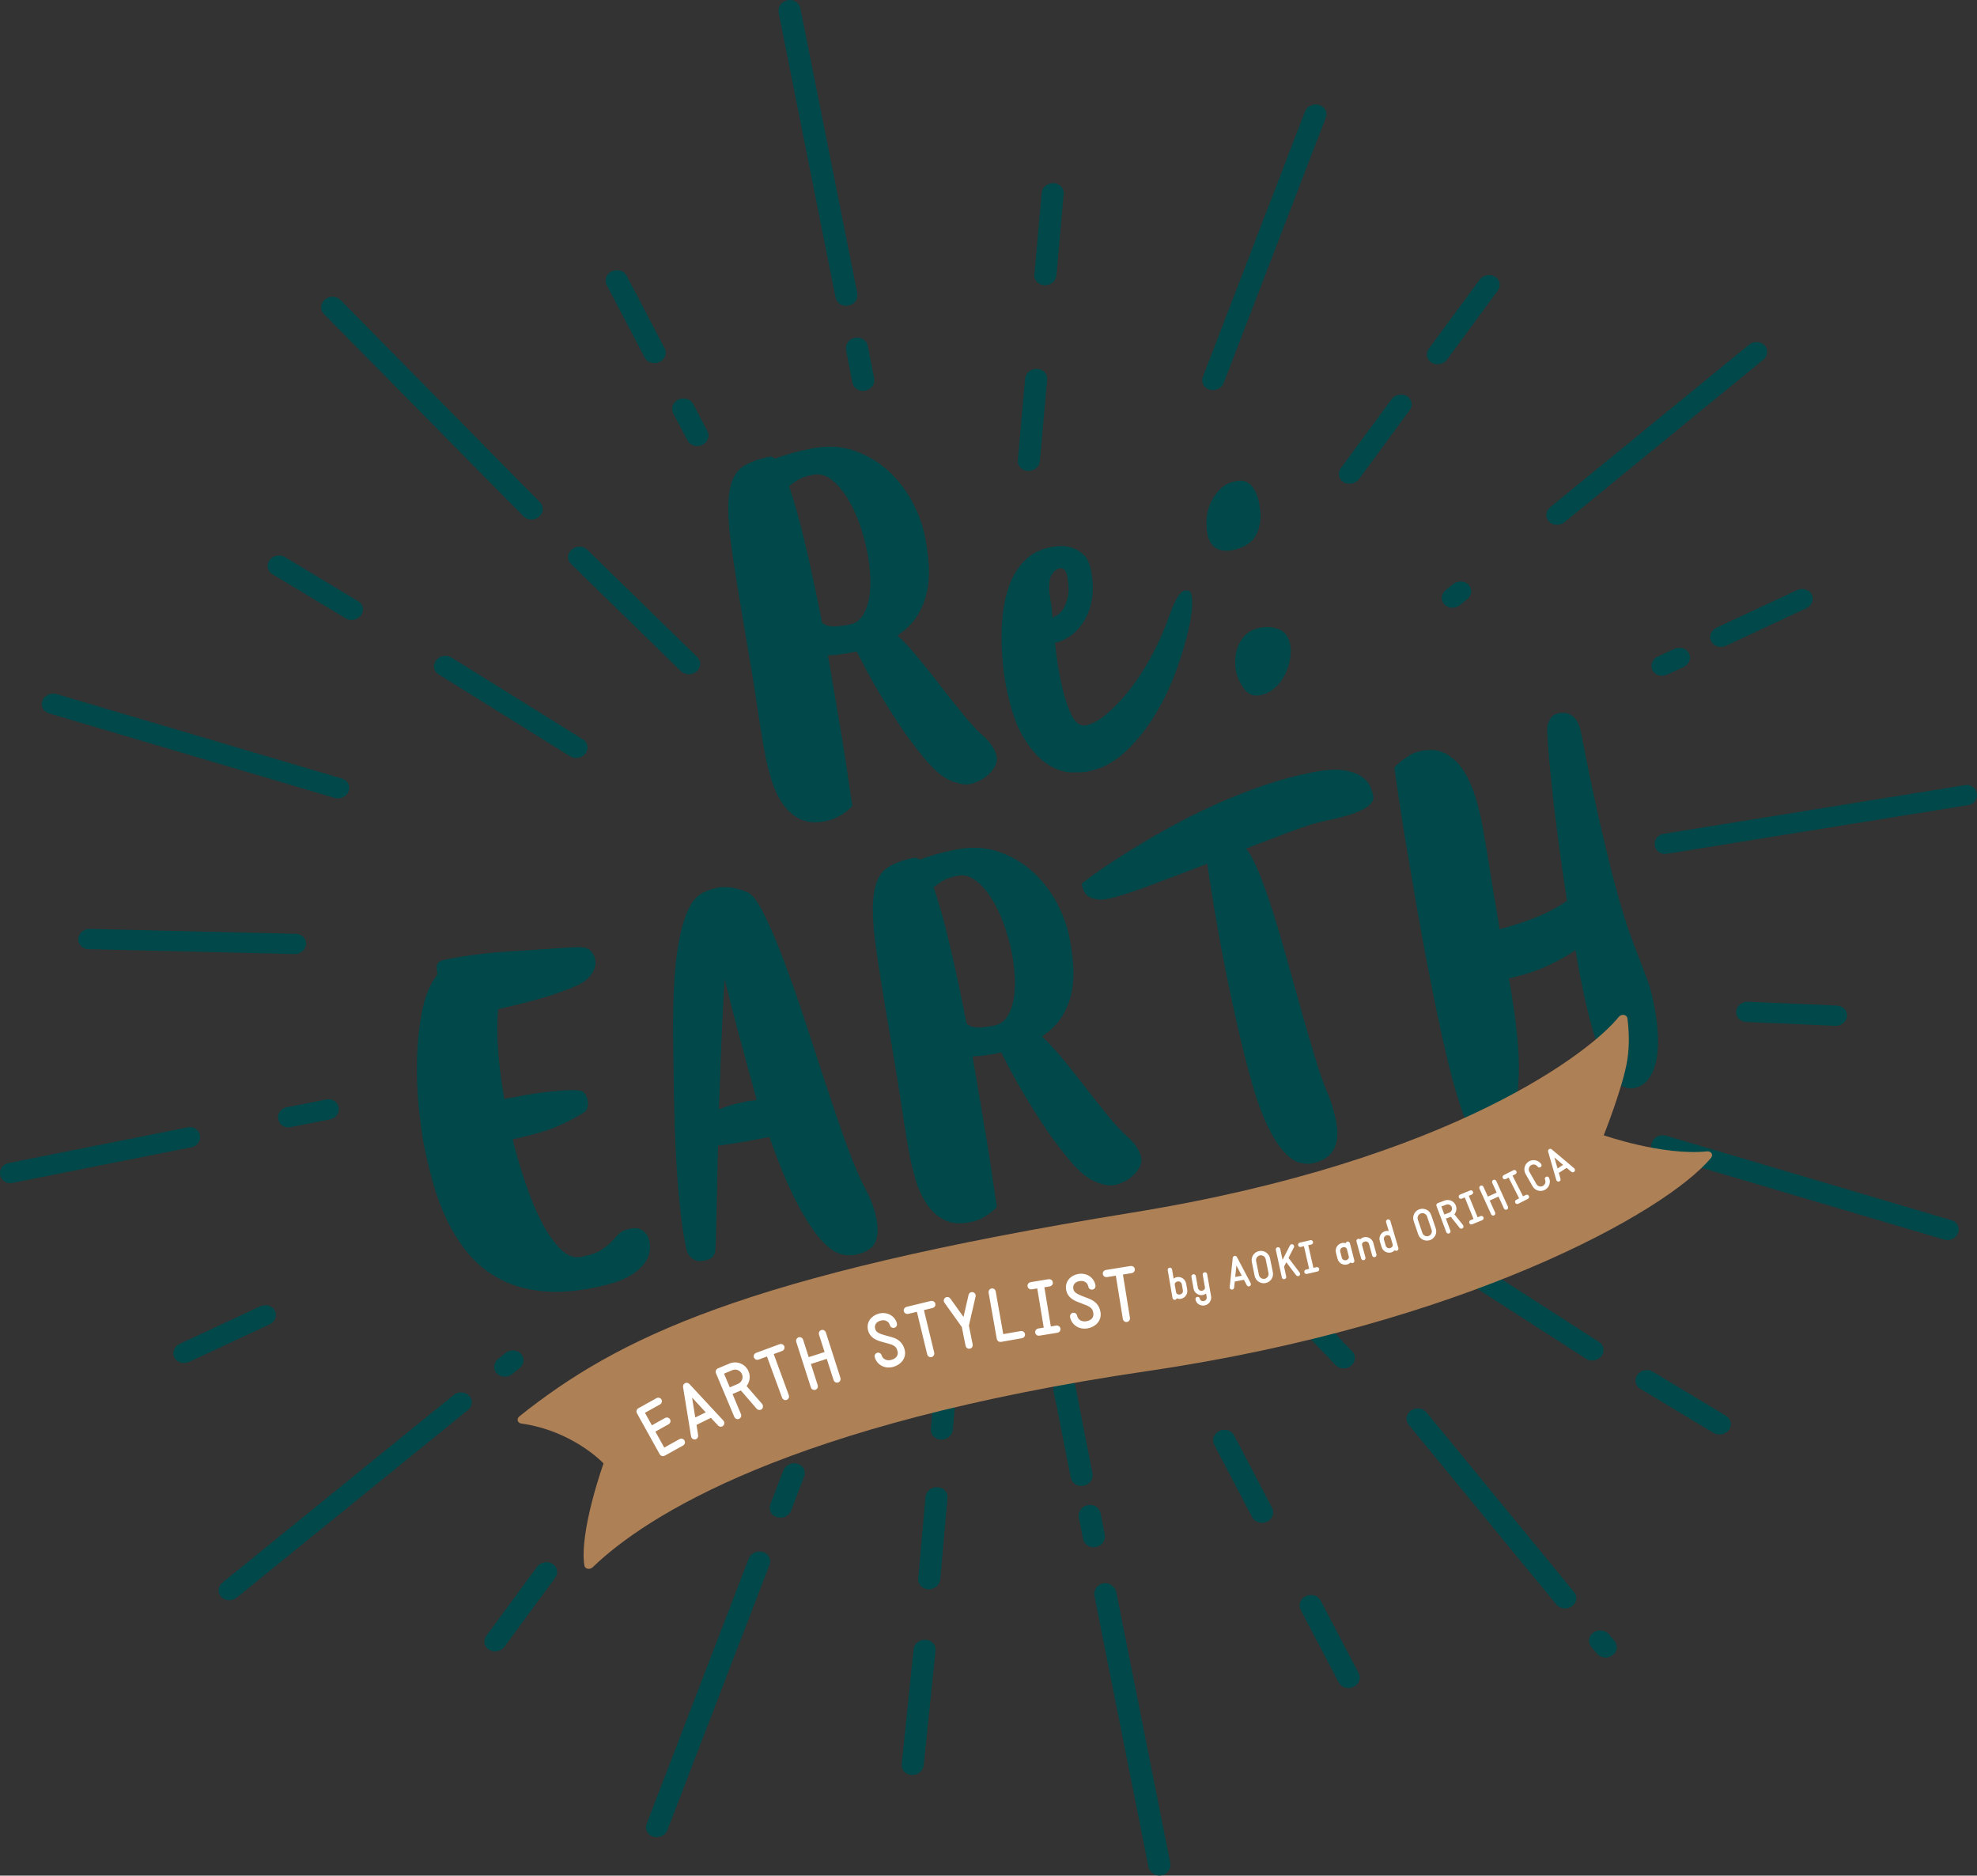 <?xml version="1.0" encoding="UTF-8"?><svg id="_レイヤー_2" xmlns="http://www.w3.org/2000/svg" viewBox="0 0 626.23 594.05"><rect x="0" y="0" width="626.23" height="594.05" fill="#333333" stroke="none"/><defs><style>.cls-1{stroke-width:.63px;}.cls-1,.cls-2{fill:#fff;stroke:#fff;stroke-linecap:round;stroke-linejoin:round;}.cls-2{stroke-width:.42px;}.cls-3{fill:#ae8056;}.cls-3,.cls-4{stroke-width:0px;}.cls-4{fill:#00484a;}</style></defs><g id="_レイヤー_1-2"><path class="cls-4" d="M257.08,142.05c4.89-.96,9.39-.72,13.49.7,4.11,1.42,7.71,3.55,10.8,6.37,3.09,2.83,5.62,6.09,7.59,9.8,1.97,3.71,3.31,7.37,4.01,10.97.54,2.75.93,5.56,1.18,8.45.25,2.89.12,5.72-.41,8.5-.53,2.77-1.53,5.4-3,7.87-1.48,2.47-3.63,4.65-6.47,6.54,2.06,1.91,4.3,4.33,6.69,7.24,2.4,2.92,4.79,5.92,7.17,9.02,2.39,3.1,4.69,6.01,6.92,8.73,2.22,2.73,4.15,4.82,5.77,6.29,1.6,1.38,2.77,2.64,3.48,3.8.71,1.15,1.17,2.2,1.35,3.14.22,1.12.07,2.17-.45,3.16-.52.99-1.21,1.88-2.08,2.68-.87.79-1.83,1.45-2.89,1.97-1.06.52-2.01.86-2.87,1.03-1.8.35-4.05-.08-6.73-1.29-2.69-1.21-5.82-4.14-9.4-8.78-2.35-2.92-4.54-5.92-6.57-9-2.03-3.08-3.9-6.03-5.6-8.86-1.71-2.83-3.2-5.45-4.48-7.87-1.27-2.42-2.35-4.48-3.21-6.18l-1.54.3c-1.46.29-2.82.51-4.08.66-1.26.16-2.42.25-3.48.28,1.05,6.3,2.07,12.29,3.05,17.97.98,5.69,1.81,10.73,2.49,15.14.75,5.2,1.47,10.04,2.17,14.54-.66.75-1.41,1.43-2.27,2.05-.77.6-1.69,1.15-2.75,1.67-1.06.52-2.23.9-3.51,1.15-3.26.64-5.98.39-8.16-.74-2.18-1.13-3.99-2.76-5.43-4.88-1.44-2.12-2.57-4.51-3.4-7.15-.83-2.64-1.47-5.12-1.92-7.44-.85-4.37-1.74-9.7-2.66-15.98-.92-6.28-2.13-13.72-3.63-22.33-2.07-11.97-3.61-21.51-4.59-28.62-.99-7.11-1.22-12.63-.7-16.56.52-3.93,1.81-6.68,3.87-8.24,2.05-1.56,5.06-2.72,9-3.5.51-.1,1.04.11,1.59.62,1.49-.56,3.21-1.12,5.15-1.67,1.94-.56,4.11-1.07,6.51-1.54ZM260.36,197.11c.22.22.49.44.79.65.31.21.79.38,1.44.52.65.14,1.5.17,2.56.1,1.05-.07,2.4-.27,4.03-.59,1.63-.32,2.93-1.17,3.91-2.57.97-1.39,1.68-3.15,2.11-5.29.43-2.13.59-4.5.48-7.11-.11-2.6-.43-5.28-.97-8.03-.62-3.17-1.5-6.32-2.65-9.43-1.14-3.12-2.48-5.84-4-8.17-1.52-2.33-3.17-4.14-4.94-5.45-1.77-1.3-3.6-1.77-5.48-1.4-2.15.42-3.75.96-4.83,1.61-1.07.66-2.03,1.33-2.88,2.03,1.62,4.67,3.3,10.64,5.04,17.92,1.73,7.28,3.53,15.67,5.39,25.19Z"/><path class="cls-4" d="M375.41,187.04c1.11-.22,1.8.32,2.05,1.6.42,2.14.14,5.5-.84,10.05-.84,3.9-2.14,8.32-3.89,13.25-1.75,4.93-3.97,9.64-6.66,14.12-2.68,4.49-5.83,8.44-9.44,11.86-3.61,3.42-7.6,5.56-11.97,6.41-1.37.27-3.22.36-5.55.28-2.33-.08-4.77-.94-7.32-2.58-2.55-1.64-5.02-4.36-7.41-8.17-2.39-3.81-4.29-9.31-5.7-16.52-.4-2.06-.75-4.51-1.03-7.35-.29-2.84-.42-5.79-.4-8.87.02-3.08.27-6.13.75-9.16.48-3.03,1.31-5.84,2.49-8.44,1.18-2.59,2.78-4.79,4.79-6.61,2-1.82,4.51-3.02,7.51-3.61.6-.12,1.51-.23,2.74-.34,1.23-.11,2.5.05,3.83.45,1.33.41,2.58,1.14,3.77,2.2,1.19,1.06,2,2.7,2.43,4.93.69,3.52.78,6.64.29,9.36-.49,2.72-1.35,5.05-2.58,6.98-1.22,1.93-2.66,3.46-4.31,4.58-1.65,1.12-3.25,1.84-4.79,2.14.2,1.92.43,3.81.71,5.67.27,1.86.58,3.65.92,5.36.89,4.55,2,8.29,3.33,11.24,1.33,2.95,2.94,4.23,4.83,3.86,2.06-.4,4.31-1.64,6.75-3.72,2.44-2.08,4.89-4.7,7.35-7.85,2.46-3.15,4.74-6.71,6.86-10.69,2.12-3.97,3.92-8.07,5.41-12.28.68-2,1.46-3.82,2.34-5.47.88-1.64,1.79-2.55,2.74-2.74ZM338.07,182.59c-.39-1.97-1.18-2.84-2.38-2.61-.69.13-1.32.53-1.91,1.17-.59.65-.98,1.35-1.19,2.1-.37,1.76-.37,3.7,0,5.81.37,2.11.64,4.31.82,6.59.24-.13.72-.41,1.44-.82.72-.41,1.39-1.09,2-2.06.61-.97,1.09-2.26,1.44-3.89.35-1.63.27-3.73-.23-6.3Z"/><path class="cls-4" d="M382.43,168.97c-.3-1.54-.36-3.22-.18-5.04.18-1.82.65-3.51,1.41-5.08.76-1.57,1.78-2.95,3.06-4.14,1.28-1.19,2.87-1.96,4.75-2.33,2.14-.42,3.8.08,4.97,1.5,1.17,1.42,1.96,3.2,2.38,5.35.49,2.49.59,4.61.31,6.35-.28,1.75-.8,3.21-1.55,4.38-.75,1.17-1.75,2.1-2.99,2.79-1.25.69-2.56,1.17-3.93,1.44-4.63.91-7.37-.83-8.23-5.2ZM399.22,198.82c2.06-.4,4.03-.23,5.91.51,1.88.75,3.06,2.32,3.53,4.72.29,1.46.27,3.07-.06,4.82-.32,1.76-.89,3.43-1.69,5.01-.81,1.58-1.87,2.95-3.21,4.1-1.33,1.15-2.86,1.89-4.57,2.23-2.06.4-3.75-.29-5.08-2.08-1.33-1.79-2.2-3.75-2.62-5.9-.15-.77-.21-1.85-.17-3.24.04-1.39.31-2.75.8-4.1.49-1.34,1.3-2.59,2.41-3.74,1.11-1.15,2.7-1.93,4.75-2.33Z"/><path class="cls-4" d="M184.91,352.38c-4.78,2.89-9.04,4.88-12.79,5.97-3.75,1.09-6.61,1.83-8.58,2.21l-1.16.23c1.28,5.18,2.74,10.13,4.37,14.84,1.63,4.71,3.39,8.8,5.27,12.26,1.88,3.46,3.82,6.13,5.84,8.01,2.01,1.88,4.05,2.61,6.11,2.21,2.91-.57,5.07-1.3,6.45-2.2,1.38-.89,2.48-1.77,3.29-2.65.81-.87,1.58-1.69,2.32-2.46.74-.77,1.93-1.31,3.56-1.63,1.8-.35,3.2-.11,4.21.71,1.01.83,1.65,1.93,1.91,3.3.34,1.72.17,3.39-.48,5.04-.85,2.04-2.58,3.89-5.19,5.56-2.61,1.67-6.66,3.04-12.15,4.11-6.35,1.24-11.98,1.56-16.91.97-4.93-.59-9.26-1.91-12.99-3.94-3.74-2.03-6.91-4.61-9.53-7.75-2.62-3.14-4.85-6.6-6.7-10.38-1.85-3.78-3.37-7.78-4.55-12-1.18-4.22-2.17-8.39-2.98-12.51-.54-2.74-1.06-6.54-1.56-11.38-.5-4.84-.69-9.93-.58-15.25.12-5.32.65-10.43,1.61-15.34.95-4.9,2.58-8.79,4.87-11.64-.33-1.71-.32-2.88.05-3.48.37-.61,1.16-1.03,2.36-1.26,6.35-1.24,12.82-2.08,19.41-2.52,6.59-.44,13.63-.9,21.1-1.39,2.55-.14,4.27.1,5.15.73.88.63,1.48,1.54,1.8,2.72l.03.13c.25,1.29.18,2.39-.22,3.32-.4.93-.89,1.71-1.48,2.36-.65.75-1.42,1.39-2.3,1.92-1.51.92-3.52,1.8-6.03,2.65-2.15.87-4.91,1.76-8.29,2.69-3.38.93-7.5,1.96-12.35,3.08-.38,3.99-.38,8.45,0,13.36.38,4.91,1.03,9.95,1.95,15.11l.64-.13c1.89-.37,3.97-.75,6.25-1.16,2.28-.4,4.51-.73,6.69-.97,2.18-.25,4.17-.41,5.98-.5,1.81-.09,3.26-.06,4.36.08.63.06,1.16.37,1.59.96.43.58.71,1.26.87,2.04.15.77.14,1.53-.02,2.27-.17.75-.57,1.31-1.2,1.7Z"/><path class="cls-4" d="M217.24,394.81c-.86-4.37-1.53-9.05-2.01-14.03-.49-4.98-.86-10.09-1.13-15.34-.27-5.24-.46-10.55-.57-15.92-.11-5.36-.19-10.67-.24-15.92-.14-7.1-.11-13.31.09-18.65.2-5.34.6-9.93,1.18-13.79s1.29-7.06,2.12-9.63c.83-2.57,1.78-4.58,2.83-6.03.91-1.25,2.02-2.2,3.32-2.85,1.3-.65,2.85-1.16,4.65-1.51,1.03-.2,2.29-.22,3.79-.07,1.5.15,3.31.65,5.43,1.48,1.56.68,3.33,3,5.3,6.98,1.98,3.98,4.08,8.89,6.29,14.73,2.21,5.84,4.47,12.28,6.78,19.31,2.31,7.03,4.57,13.91,6.77,20.65,2.21,6.74,4.37,12.99,6.48,18.77,2.11,5.78,4.07,10.36,5.89,13.74.99,1.86,1.74,3.54,2.25,5.04.52,1.5.9,2.9,1.15,4.18.62,3.17.47,5.72-.44,7.63-.92,1.92-3.09,3.21-6.52,3.88-1.29.25-2.83.13-4.61-.37-1.79-.5-3.79-1.98-6.01-4.44s-4.7-6.25-7.43-11.37c-2.74-5.12-5.7-12.18-8.88-21.17-1.97.39-4.44.85-7.41,1.38-2.97.54-5.93,1-8.88,1.4l-.64,28.84c-.06,1.53-.11,2.74-.16,3.64-.05.9-.2,1.6-.46,2.09-.26.5-.63.88-1.11,1.15-.48.27-1.19.5-2.14.69-1.03.2-1.88.17-2.56-.1-.68-.27-1.24-.65-1.69-1.14-.45-.49-.79-1.05-1-1.68-.21-.63-.36-1.15-.44-1.58ZM229.54,310.12c-.15,1.99-.28,4.17-.39,6.55-.11,2.38-.25,5.19-.42,8.43-.17,3.24-.33,6.99-.47,11.25-.15,4.26-.33,9.26-.54,15,1.82-.71,3.47-1.26,4.96-1.64,1.48-.38,2.74-.67,3.77-.87.51-.1.97-.17,1.36-.2.39-.03.72-.07.98-.12l.9-.18c-1.82-6.59-3.63-13.18-5.4-19.78-1.78-6.6-3.36-12.75-4.74-18.44Z"/><path class="cls-4" d="M302.86,269.07c4.89-.96,9.39-.72,13.49.7,4.11,1.42,7.71,3.55,10.8,6.37,3.09,2.82,5.62,6.09,7.59,9.8,1.97,3.71,3.31,7.37,4.01,10.97.54,2.75.93,5.56,1.18,8.45.25,2.89.12,5.72-.41,8.5-.53,2.77-1.53,5.4-3,7.87-1.48,2.47-3.63,4.65-6.47,6.54,2.06,1.91,4.3,4.33,6.69,7.24,2.4,2.92,4.79,5.92,7.17,9.02,2.39,3.1,4.69,6.01,6.92,8.73,2.22,2.73,4.15,4.82,5.77,6.29,1.61,1.38,2.76,2.64,3.48,3.79.71,1.15,1.16,2.2,1.35,3.14.22,1.12.07,2.17-.45,3.16-.52.99-1.21,1.88-2.08,2.68-.87.79-1.83,1.45-2.89,1.97-1.06.52-2.02.86-2.87,1.03-1.8.35-4.05-.08-6.73-1.29-2.69-1.21-5.82-4.14-9.4-8.78-2.35-2.92-4.54-5.92-6.57-9-2.03-3.08-3.9-6.03-5.6-8.86-1.71-2.83-3.2-5.45-4.48-7.87-1.27-2.42-2.35-4.48-3.21-6.18l-1.54.3c-1.46.29-2.82.51-4.08.66-1.26.16-2.42.25-3.48.28,1.05,6.3,2.07,12.29,3.05,17.97.98,5.69,1.81,10.73,2.49,15.14.75,5.2,1.47,10.04,2.17,14.54-.66.75-1.41,1.43-2.27,2.05-.77.6-1.69,1.15-2.74,1.67-1.06.52-2.23.9-3.51,1.15-3.26.64-5.98.39-8.16-.74-2.18-1.13-3.99-2.76-5.43-4.88-1.44-2.12-2.57-4.51-3.4-7.15-.83-2.64-1.47-5.12-1.92-7.44-.85-4.37-1.74-9.7-2.66-15.98-.92-6.28-2.13-13.72-3.63-22.33-2.07-11.97-3.6-21.51-4.59-28.62-.99-7.11-1.22-12.63-.7-16.56.52-3.93,1.81-6.68,3.87-8.24,2.05-1.56,5.05-2.72,9-3.5.51-.1,1.04.11,1.59.62,1.49-.56,3.21-1.12,5.15-1.67,1.94-.56,4.11-1.07,6.51-1.54ZM306.15,324.13c.22.22.49.44.79.65s.79.38,1.44.52c.65.14,1.5.17,2.56.1,1.05-.07,2.4-.27,4.03-.59,1.63-.32,2.93-1.17,3.91-2.57.97-1.39,1.68-3.15,2.11-5.29.43-2.13.59-4.5.48-7.11-.11-2.6-.43-5.28-.97-8.03-.62-3.17-1.5-6.32-2.65-9.43-1.14-3.12-2.48-5.84-4-8.17-1.52-2.33-3.17-4.14-4.94-5.45-1.77-1.3-3.6-1.77-5.48-1.4-2.14.42-3.75.96-4.83,1.61-1.07.66-2.03,1.33-2.88,2.03,1.62,4.67,3.3,10.64,5.04,17.92,1.73,7.28,3.53,15.67,5.39,25.19Z"/><path class="cls-4" d="M342.64,279.86c1.31-1.06,3.29-2.51,5.96-4.37,2.66-1.86,5.82-3.92,9.48-6.19,3.65-2.27,7.71-4.65,12.17-7.12,4.46-2.47,9.18-4.84,14.17-7.11,4.99-2.27,10.13-4.32,15.43-6.16,5.3-1.84,10.6-3.27,15.92-4.31,4.12-.8,7.39-1.02,9.82-.65,2.43.37,4.32,1.03,5.66,1.97,1.34.94,2.26,1.99,2.75,3.14.49,1.15.81,2.11.96,2.88l.03.13c.62,3.17-4.6,5.84-15.67,8.01l-.13.03c-2.14.42-5.4,1.43-9.76,3.04-4.36,1.61-9.27,3.48-14.73,5.62,1.28,1.53,2.65,4.09,4.11,7.68,1.46,3.59,2.94,7.77,4.46,12.55,1.51,4.78,3.02,9.9,4.54,15.34,1.51,5.45,2.99,10.77,4.46,15.96,1.46,5.19,2.87,10.04,4.24,14.53,1.37,4.5,2.64,8.15,3.81,10.94.81,1.89,1.44,3.59,1.87,5.11.43,1.52.77,2.92,1.02,4.21,1.49,7.63-1.06,12.1-7.67,13.39-1.12.22-2.42.14-3.92-.24-1.5-.38-3.09-1.47-4.78-3.27-1.69-1.81-3.46-4.58-5.3-8.31-1.84-3.73-3.68-8.9-5.5-15.49-1.6-5.92-3.07-11.84-4.41-17.77-1.34-5.93-2.53-11.59-3.59-17-1.43-7.29-2.6-13.76-3.53-19.41-.93-5.65-1.62-10.12-2.09-13.42-3.31,1.27-6.55,2.5-9.7,3.7-3.15,1.2-6.12,2.31-8.9,3.34-2.78,1.03-5.3,1.91-7.57,2.62-2.27.71-4.09,1.2-5.46,1.47l-.26.05c-1.72.34-3.34.21-4.88-.38-1.54-.59-2.5-1.87-2.89-3.84l-.13-.64Z"/><path class="cls-4" d="M490.16,232.99c-.13-1.13-.12-2.2.04-3.21.19-.84.55-1.64,1.06-2.41.52-.77,1.38-1.27,2.58-1.51.6-.12,1.24-.13,1.93-.04.69.09,1.36.34,2.02.74.66.41,1.25,1.05,1.78,1.92.53.88.94,2.09,1.24,3.63,2.38,12.18,4.53,22.4,6.46,30.66,1.93,8.26,3.64,15.12,5.16,20.57,1.51,5.45,2.87,9.81,4.1,13.09,1.22,3.28,2.27,6.06,3.16,8.33.89,2.28,1.68,4.37,2.36,6.28.69,1.92,1.29,4.2,1.81,6.86,1.58,8.06,1.76,14.37.56,18.92-1.2,4.55-3.48,7.16-6.82,7.81-1.46.28-2.9-.03-4.33-.96-1.43-.92-2.86-2.76-4.28-5.51-1.43-2.75-2.86-6.52-4.28-11.32-1.43-4.8-2.87-10.93-4.33-18.39-.23-1.2-.45-2.43-.65-3.68-.2-1.25-.43-2.52-.68-3.81-2.2,1.5-5.01,3.07-8.43,4.72-3.42,1.65-7.64,3.05-12.67,4.21,1.21,6.62,2.1,12.9,2.68,18.84.58,5.94.64,11.25.17,15.93-.47,4.68-1.58,8.52-3.35,11.54-1.77,3.02-4.46,4.88-8.06,5.58-1.2.23-2.48-1.07-3.84-3.92-1.36-2.85-2.76-6.7-4.19-11.54-1.44-4.84-2.87-10.46-4.3-16.86-1.43-6.4-2.82-13.07-4.18-20.02-1.56-7.98-3.02-15.91-4.38-23.79-1.36-7.88-2.57-14.97-3.62-21.27-1.17-7.34-2.24-14.43-3.22-21.28.74-.77,1.53-1.5,2.37-2.2.77-.6,1.66-1.19,2.66-1.79,1-.6,2.18-1.03,3.55-1.3,3.17-.62,5.87-.26,8.09,1.09,2.22,1.35,4.05,3.19,5.49,5.54,1.44,2.35,2.59,4.93,3.45,7.74.86,2.82,1.52,5.38,1.97,7.7.81,4.12,1.64,8.99,2.52,14.6.88,5.62,1.96,12.22,3.27,19.8,3.31-.83,6.9-1.97,10.75-3.44,3.85-1.46,7.39-3.31,10.6-5.55-1.34-8.64-2.41-16.2-3.23-22.68-.82-6.47-1.44-11.94-1.87-16.4-.56-5.14-.94-9.57-1.13-13.27Z"/><path class="cls-4" d="M274.25,123.68l-.31.06c-1.81.36-3.58-.81-3.94-2.63l-1.99-10.13c-.36-1.81.81-3.58,2.63-3.94l.31-.06c1.81-.36,3.58.81,3.94,2.63l1.99,10.13c.36,1.81-.81,3.58-2.63,3.94Z"/><path class="cls-4" d="M268.9,96.73l-.31.06c-1.81.36-3.58-.81-3.94-2.63L246.66,4.06c-.36-1.81.81-3.58,2.63-3.94l.31-.06c1.81-.36,3.58.81,3.94,2.63l18,90.1c.36,1.81-.81,3.58-2.63,3.94Z"/><path class="cls-4" d="M170.75,163.66h0c-1.45,1.22-3.66,1.16-4.93-.13l-63.25-64.12c-1.27-1.29-1.13-3.32.33-4.54h0c1.45-1.22,3.66-1.16,4.93.13l63.25,64.12c1.27,1.29,1.13,3.32-.33,4.54Z"/><path class="cls-4" d="M220.55,212.73h0c-1.47,1.19-3.68,1.1-4.92-.21l-34.86-34.01c-1.25-1.31-1.07-3.34.4-4.53h0c1.47-1.19,3.68-1.1,4.92.21l34.86,34.01c1.25,1.31,1.07,3.34-.4,4.53Z"/><path class="cls-4" d="M110.44,250.63h0c-.65,1.69-2.65,2.62-4.47,2.08l-90.41-26.77c-1.82-.54-2.76-2.34-2.11-4.03h0c.65-1.69,2.65-2.62,4.47-2.08l90.41,26.77c1.82.54,2.76,2.34,2.11,4.03Z"/><path class="cls-4" d="M107.27,350.72h0c.35,1.73-.78,3.41-2.51,3.76l-12.86,2.53c-1.73.35-3.41-.78-3.76-2.51h0c-.35-1.73.78-3.41,2.51-3.76l12.86-2.53c1.73-.35,3.41.78,3.76,2.51Z"/><path class="cls-4" d="M63.33,359.54h0c.35,1.73-.78,3.41-2.51,3.76l-57,11.37c-1.73.35-3.41-.78-3.76-2.51H.06c-.35-1.73.78-3.41,2.51-3.76l57-11.37c1.73-.35,3.41.78,3.76,2.51Z"/><path class="cls-4" d="M165,428.76h0c1.25,1.31,1.07,3.34-.4,4.53l-2.33,1.89c-1.47,1.19-3.68,1.1-4.92-.21h0c-1.25-1.31-1.07-3.34.4-4.53l2.33-1.89c1.47-1.19,3.68-1.1,4.92.21Z"/><path class="cls-4" d="M148.61,442.05h0c1.25,1.31,1.07,3.34-.4,4.53l-73.22,59.4c-1.47,1.19-3.68,1.1-4.92-.21h0c-1.25-1.31-1.07-3.34.4-4.53l73.22-59.4c1.47-1.19,3.68-1.1,4.92.21Z"/><path class="cls-4" d="M263.53,434.11h0c1.82.54,2.76,2.34,2.11,4.03l-1.03,2.68c-.65,1.69-2.65,2.62-4.47,2.08h0c-1.82-.54-2.76-2.34-2.11-4.03l1.03-2.68c.65-1.69,2.65-2.62,4.47-2.08Z"/><path class="cls-4" d="M252.62,463.6h0c1.82.54,2.76,2.34,2.11,4.03l-4.16,10.82c-.65,1.69-2.65,2.62-4.47,2.08h0c-1.82-.54-2.76-2.34-2.11-4.03l4.16-10.82c.65-1.69,2.65-2.62,4.47-2.08Z"/><path class="cls-4" d="M241.64,491.55h0c1.82.54,2.76,2.34,2.11,4.03l-32.35,84.05c-.65,1.69-2.65,2.62-4.47,2.08h0c-1.82-.54-2.76-2.34-2.11-4.03l32.35-84.05c.65-1.69,2.65-2.62,4.47-2.08Z"/><rect class="cls-4" x="334.02" y="437.15" width="7.01" height="9.19" rx="3.35" ry="3.35" transform="translate(-79.88 74.55) rotate(-11.28)"/><path class="cls-4" d="M336.31,436.17l.31-.06c1.81-.36,3.58.81,3.94,2.63l5.48,27.83c.36,1.81-.81,3.58-2.63,3.94l-.31.06c-1.81.36-3.58-.81-3.94-2.63l-5.48-27.83c-.36-1.81.81-3.58,2.63-3.94Z"/><path class="cls-4" d="M344.37,476.77l.31-.06c1.81-.36,3.58.81,3.94,2.63l1.31,6.63c.36,1.81-.81,3.58-2.63,3.94l-.31.06c-1.81.36-3.58-.81-3.94-2.63l-1.31-6.63c-.36-1.81.81-3.58,2.63-3.94Z"/><rect class="cls-4" x="355.16" y="500.6" width="7.01" height="94.26" rx="3.35" ry="3.35" transform="translate(-100.2 80.73) rotate(-11.28)"/><path class="cls-4" d="M402.93,406.31h0c1.47-1.19,3.68-1.1,4.92.21l1.98,2.08c1.25,1.31,1.07,3.34-.4,4.53h0c-1.47,1.19-3.68,1.1-4.92-.21l-1.98-2.08c-1.25-1.31-1.07-3.34.4-4.53Z"/><path class="cls-4" d="M412.19,416.03h0c1.47-1.19,3.68-1.1,4.92.21l8,8.39c1.25,1.31,1.07,3.34-.4,4.53h0c-1.47,1.19-3.68,1.1-4.92-.21l-8-8.39c-1.25-1.31-1.07-3.34.4-4.53Z"/><path class="cls-4" d="M421.46,425.76h0c1.47-1.19,3.68-1.1,4.92.21l1.98,2.08c1.25,1.31,1.07,3.34-.4,4.53h0c-1.47,1.19-3.68,1.1-4.92-.21l-1.98-2.08c-1.25-1.31-1.07-3.34.4-4.53Z"/><path class="cls-4" d="M510.74,524.31h0c-1.55,1.09-3.74.84-4.9-.56l-1.83-2.21c-1.15-1.4-.83-3.41.72-4.49h0c1.55-1.09,3.74-.83,4.9.56l1.83,2.21c1.15,1.4.83,3.41-.72,4.49Z"/><path class="cls-4" d="M497.91,508.77h0c-1.55,1.09-3.74.84-4.9-.56l-46.79-56.96c-1.15-1.4-.83-3.41.72-4.49h0c1.55-1.09,3.74-.83,4.9.56l46.79,56.96c1.15,1.4.83,3.41-.72,4.49Z"/><path class="cls-4" d="M523.26,361.79h0c.65-1.69,2.65-2.62,4.47-2.08l90.41,26.77c1.82.54,2.76,2.34,2.11,4.03h0c-.65,1.69-2.65,2.62-4.47,2.08l-90.41-26.77c-1.82-.54-2.76-2.34-2.11-4.03Z"/><path class="cls-4" d="M524.17,267.78h0c-.28-1.74.9-3.38,2.65-3.67l95.71-15.46c1.74-.28,3.38.9,3.67,2.65h0c.28,1.74-.9,3.38-2.65,3.67l-95.71,15.46c-1.74.28-3.38-.9-3.67-2.65Z"/><path class="cls-4" d="M457.54,191.43h0c-1.25-1.31-1.07-3.34.4-4.53l2.33-1.89c1.47-1.19,3.68-1.1,4.92.21h0c1.25,1.31,1.07,3.34-.4,4.53l-2.33,1.89c-1.47,1.19-3.68,1.1-4.92-.21Z"/><path class="cls-4" d="M490.64,165.18h0c-1.25-1.31-1.07-3.34.4-4.53l62.99-51.48c1.47-1.19,3.68-1.1,4.92.21h0c1.25,1.31,1.07,3.34-.4,4.53l-62.99,51.48c-1.47,1.19-3.68,1.1-4.92-.21Z"/><path class="cls-4" d="M383.13,123.39h0c-1.82-.54-2.76-2.34-2.11-4.03l32.35-84.05c.65-1.69,2.65-2.62,4.47-2.08h0c1.82.54,2.76,2.34,2.11,4.03l-32.35,84.05c-.65,1.69-2.65,2.62-4.47,2.08Z"/><path class="cls-4" d="M208.89,114.67h0c-1.74.81-3.83.2-4.65-1.38l-12.07-23.05c-.82-1.57-.08-3.51,1.66-4.32h0c1.74-.81,3.83-.2,4.65,1.38l12.07,23.05c.82,1.57.08,3.51-1.66,4.32Z"/><path class="cls-4" d="M222.43,140.92h0c-1.74.81-3.83.2-4.65-1.38l-4.54-8.67c-.82-1.57-.08-3.51,1.66-4.32h0c1.74-.81,3.83-.2,4.65,1.38l4.54,8.67c.82,1.57.08,3.51-1.66,4.32Z"/><path class="cls-4" d="M114.35,194.87h0c-1.1,1.49-3.27,1.93-4.86.97l-23.22-14c-1.59-.96-1.98-2.94-.88-4.43h0c1.1-1.49,3.27-1.93,4.86-.97l23.22,14c1.59.96,1.98,2.94.88,4.43Z"/><path class="cls-4" d="M185.51,238.6h0c-1.1,1.49-3.27,1.93-4.86.97l-41.68-25.95c-1.59-.96-1.98-2.94-.88-4.43h0c1.1-1.49,3.27-1.93,4.86-.97l41.68,25.95c1.59.96,1.98,2.94.88,4.43Z"/><path class="cls-4" d="M96.96,299.11h0c-.16,1.77-1.84,3.14-3.77,3.06l-65.21-1.56c-1.92-.08-3.35-1.58-3.2-3.35h0c.16-1.77,1.84-3.14,3.77-3.06l65.21,1.56c1.92.08,3.35,1.58,3.2,3.35Z"/><path class="cls-4" d="M87.07,415.12h0c.82,1.57.08,3.51-1.66,4.32l-25.53,11.91c-1.74.81-3.83.2-4.65-1.38h0c-.82-1.57-.08-3.51,1.66-4.32l25.53-11.91c1.74-.81,3.83-.2,4.65,1.38Z"/><path class="cls-4" d="M174.98,495.28h0c1.59.96,1.98,2.94.88,4.43l-16.07,21.84c-1.1,1.49-3.27,1.93-4.86.97h0c-1.59-.96-1.98-2.94-.88-4.43l16.07-21.84c1.1-1.49,3.27-1.93,4.86-.97Z"/><path class="cls-4" d="M211.45,445.72h0c1.59.96,1.98,2.94.88,4.43l-16.07,21.84c-1.1,1.49-3.27,1.93-4.86.97h0c-1.59-.96-1.98-2.94-.88-4.43l16.07-21.84c1.1-1.49,3.27-1.93,4.86-.97Z"/><path class="cls-4" d="M293.15,519.35h0c1.92.08,3.35,1.58,3.2,3.35l-3.77,36.4c-.16,1.77-1.84,3.14-3.77,3.06h0c-1.92-.08-3.35-1.58-3.2-3.35l3.77-36.4c.16-1.77,1.84-3.14,3.77-3.06Z"/><path class="cls-4" d="M296.93,471.03h0c1.92.08,3.35,1.58,3.2,3.35l-2.31,25.92c-.16,1.77-1.84,3.14-3.77,3.06h0c-1.92-.08-3.35-1.58-3.2-3.35l2.31-25.92c.16-1.77,1.84-3.14,3.77-3.06Z"/><path class="cls-4" d="M302.11,410.2h0c1.92.08,3.35,1.58,3.2,3.35l-3.5,39.33c-.16,1.77-1.84,3.14-3.77,3.06h0c-1.92-.08-3.35-1.58-3.2-3.35l3.5-39.33c.16-1.77,1.84-3.14,3.77-3.06Z"/><path class="cls-4" d="M413.65,505.52h0c1.74-.81,3.83-.2,4.65,1.38l12.07,23.05c.82,1.57.08,3.51-1.66,4.32h0c-1.74.81-3.83.2-4.65-1.38l-12.07-23.05c-.82-1.57-.08-3.51,1.66-4.32Z"/><path class="cls-4" d="M386.25,453.21h0c1.74-.81,3.83-.2,4.65,1.38l12.07,23.05c.82,1.57.08,3.51-1.66,4.32h0c-1.74.81-3.83.2-4.65-1.38l-12.07-23.05c-.82-1.57-.08-3.51,1.66-4.32Z"/><path class="cls-4" d="M518.68,435.41h0c1.1-1.49,3.27-1.93,4.86-.97l23.22,14c1.59.96,1.98,2.94.88,4.43h0c-1.1,1.49-3.27,1.93-4.86.97l-23.22-14c-1.59-.96-1.98-2.94-.88-4.43Z"/><path class="cls-4" d="M437.56,384.75h0c1.1-1.49,3.27-1.93,4.86-.97l64.03,41.22c1.59.96,1.98,2.94.88,4.43h0c-1.1,1.49-3.27,1.93-4.86.97l-64.03-41.22c-1.59-.96-1.98-2.94-.88-4.43Z"/><path class="cls-4" d="M549.94,320.33h0c.16-1.77,1.84-3.14,3.77-3.06l28.15,1.21c1.92.08,3.35,1.58,3.2,3.35h0c-.16,1.77-1.84,3.14-3.77,3.06l-28.15-1.21c-1.92-.08-3.35-1.58-3.2-3.35Z"/><path class="cls-4" d="M542.04,203.14h0c-.82-1.57-.08-3.51,1.66-4.32l25.53-11.91c1.74-.81,3.83-.2,4.65,1.38h0c.82,1.57.08,3.51-1.66,4.32l-25.53,11.91c-1.74.81-3.83.2-4.65-1.38Z"/><path class="cls-4" d="M523.44,212.28h0c-.82-1.57-.08-3.51,1.66-4.32l5.23-2.43c1.74-.81,3.83-.2,4.65,1.38h0c.82,1.57.08,3.51-1.66,4.32l-5.23,2.43c-1.74.81-3.83.2-4.65-1.38Z"/><path class="cls-4" d="M453.48,114.87h0c-1.59-.96-1.98-2.94-.88-4.43l16.07-21.84c1.1-1.49,3.27-1.93,4.86-.97h0c1.59.96,1.98,2.94.88,4.43l-16.07,21.84c-1.1,1.49-3.27,1.93-4.86.97Z"/><path class="cls-4" d="M425.6,152.71h0c-1.59-.96-1.98-2.94-.88-4.43l16.07-21.84c1.1-1.49,3.27-1.93,4.86-.97h0c1.59.96,1.98,2.94.88,4.43l-16.07,21.84c-1.1,1.49-3.27,1.93-4.86.97Z"/><path class="cls-4" d="M330.85,90.35h0c-1.92-.08-3.35-1.58-3.2-3.35l2.31-25.92c.16-1.77,1.84-3.14,3.77-3.06h0c1.92.08,3.35,1.58,3.2,3.35l-2.31,25.92c-.16,1.77-1.84,3.14-3.77,3.06Z"/><path class="cls-4" d="M325.61,149.16h0c-1.92-.08-3.35-1.58-3.2-3.35l2.31-25.92c.16-1.77,1.84-3.14,3.77-3.06h0c1.92.08,3.35,1.58,3.2,3.35l-2.31,25.92c-.16,1.77-1.84,3.14-3.77,3.06Z"/><path class="cls-3" d="M165.09,450.85c-1.21-.17-1.54-1.5-.57-2.27,31.09-24.74,70.85-44.56,193.99-64.5,102.51-16.6,146.19-51.78,154.21-61.98.84-1.06,2.61-.81,2.77.4.43,3.21.79,8.24-.06,13.4-1.42,8.63-7.44,23.66-7.44,23.66,0,0,18.63,6.54,32.72,5.1,1.31-.13,2.08,1.06,1.28,2.04-14.37,17.37-78.59,52.87-178.31,67.51-113.82,16.72-159.08,45.95-175.95,62.17-.9.87-2.45.56-2.62-.53-1.69-10.75,6.07-32.36,6.07-32.36,0,0-9.61-10.31-26.09-12.64Z"/><path class="cls-1" d="M216.56,456.4c.23.41.08.91-.33,1.14l-5.86,3.25c-.39.21-.89.07-1.12-.34l-7.24-13.03c-.22-.39-.07-.89.32-1.11l5.79-3.22c.41-.23.91-.08,1.13.3.23.41.08.91-.33,1.14l-5.06,2.81,2.51,4.51,4.47-2.49c.41-.23.91-.08,1.14.33.21.39.07.89-.34,1.12l-4.47,2.49,3.12,5.61,5.12-2.85c.41-.23.91-.08,1.14.32Z"/><path class="cls-1" d="M228.63,451.48c-.31.15-.69.08-.95-.21l-2.43-2.59-4.97,2.43.55,3.51c.05.37-.13.74-.44.89-.44.21-1.1-.03-1.18-.62l-2.54-15.66c-.05-.36.14-.72.48-.88.31-.15.71-.09.97.18l10.8,11.63c.32.39.26,1.06-.26,1.32ZM224.06,447.42l-5.32-5.76,1.25,7.75,4.08-1.99Z"/><path class="cls-1" d="M240.9,446.19c-.3.13-.7.07-.97-.2l-5.16-5.98s-.17.07-3.15,1.33l2.81,6.69c.17.41-.03.89-.46,1.08-.41.17-.89-.03-1.07-.44l-5.84-13.9c-.17-.41.03-.89.43-1.07l3.67-1.54c2.21-.93,4.74.1,5.66,2.31.66,1.57.31,3.33-.74,4.53l5.1,5.88c.3.41.25,1.08-.28,1.31ZM233.88,438.59c1.37-.58,2.01-2.13,1.44-3.48-.58-1.37-2.13-2.01-3.5-1.43l-2.89,1.22,2.07,4.91,2.89-1.22Z"/><path class="cls-1" d="M247.08,426.03c.44-.16.91.06,1.07.48.16.44-.06.91-.5,1.07l-2.97,1.09,4.89,13.35c.16.44-.06.91-.5,1.07-.42.15-.89-.07-1.05-.51l-4.89-13.35-2.97,1.09c-.44.16-.91-.06-1.07-.5-.15-.41.07-.89.51-1.05l7.49-2.75Z"/><path class="cls-1" d="M261.29,422.08l4.63,14.44c.14.44-.1.91-.54,1.05-.42.14-.89-.11-1.03-.55l-2.26-7.04-5.63,1.81,2.26,7.04c.14.44-.1.91-.52,1.05-.44.14-.91-.1-1.05-.54l-4.63-14.44c-.14-.44.1-.91.54-1.05.42-.13.89.11,1.03.55l1.87,5.83,5.63-1.81-1.87-5.82c-.14-.44.1-.91.52-1.05.44-.14.91.1,1.05.54Z"/><path class="cls-1" d="M277.38,429.77c-.12-.45.14-.9.57-1.02.45-.12.9.14,1.02.59.31,1.17,1.6,2.15,3.43,1.67,1.73-.46,2.58-1.69,2.21-3.11-.28-1.06-.65-1.92-2.64-2.52-2.36-.65-2.91-.79-3.46-.98-1.62-.58-2.79-1.45-3.23-3.09-.64-2.41.94-4.36,3.19-4.96,2.36-.63,4.72.58,5.33,2.87.12.45-.14.91-.59,1.02-.45.12-.9-.15-1.02-.59-.32-1.19-1.54-2.17-3.29-1.7-1.8.48-2.29,1.81-2,2.91.15.56.35,1.3,2.03,1.94.4.16,1.45.46,3.47,1.01,1.99.53,3.32,1.74,3.84,3.67.67,2.52-1.13,4.53-3.4,5.14-2.74.73-4.92-.86-5.44-2.84Z"/><path class="cls-1" d="M294.97,412.36c.45-.11.9.17,1,.59.11.45-.16.9-.62,1.01l-3.07.74,3.34,13.81c.11.45-.16.9-.62,1.01-.43.1-.88-.17-.99-.62l-3.34-13.81-3.07.74c-.45.11-.9-.16-1.01-.62-.1-.43.17-.88.62-.99l7.75-1.88Z"/><path class="cls-1" d="M308.72,410.55l-2.14,9.3,1.21,6.02c.09.46-.18.89-.63.98-.46.09-.89-.2-.99-.66l-1.21-6.02-5.54-7.76c-.33-.46-.11-1.16.5-1.29.32-.06.65.06.85.33l4.58,6.41,1.76-7.68c.08-.32.31-.56.63-.62.55-.11,1.12.37.98.99Z"/><path class="cls-1" d="M324.37,422.55c.08.46-.22.89-.68.97l-6.67,1.18c-.46.08-.89-.22-.97-.68l-2.59-14.66c-.08-.46.22-.89.68-.97.46-.08.87.22.95.68l2.44,13.84,5.86-1.03c.46-.08.89.22.97.68Z"/><path class="cls-1" d="M335.6,420.83c.08.46-.23.89-.69.96l-5.74.94c-.46.08-.89-.23-.96-.69s.23-.89.69-.96l2.07-.34-2.15-13.03-2.07.34c-.46.08-.89-.23-.96-.69-.08-.46.23-.89.69-.96l5.74-.94c.46-.08.89.23.96.69.08.46-.23.89-.69.96l-2.04.34,2.15,13.03,2.04-.34c.46-.08.89.23.96.69Z"/><path class="cls-1" d="M339.26,417.04c-.07-.46.23-.89.67-.95.46-.07.89.23.96.69.19,1.19,1.38,2.3,3.24,2,1.77-.28,2.74-1.43,2.51-2.88-.17-1.08-.46-1.98-2.38-2.77-2.28-.88-2.81-1.08-3.35-1.32-1.56-.74-2.63-1.72-2.9-3.4-.39-2.46,1.37-4.25,3.66-4.62,2.41-.39,4.64,1.04,5.02,3.39.07.46-.23.89-.69.96-.46.07-.89-.23-.96-.69-.19-1.22-1.31-2.31-3.1-2.02-1.84.29-2.46,1.57-2.28,2.7.09.57.21,1.33,1.83,2.13.38.2,1.39.6,3.35,1.35,1.93.73,3.14,2.06,3.45,4.04.41,2.57-1.58,4.4-3.9,4.77-2.8.45-4.81-1.35-5.13-3.37Z"/><path class="cls-1" d="M358.19,401.28c.46-.07.89.23.96.67.07.46-.23.89-.69.96l-3.12.5,2.27,14.03c.07.46-.23.89-.69.96-.44.07-.86-.24-.94-.7l-2.27-14.03-3.12.5c-.46.07-.89-.23-.96-.69-.07-.44.24-.86.7-.94l7.87-1.27Z"/><path class="cls-2" d="M375.52,406.56l.33,1.93c.22,1.26-.62,2.45-1.88,2.67-.5.09-.98-.04-1.4-.29v.03c.05.27-.13.52-.4.57-.26.04-.51-.13-.56-.4l-1.52-8.81c-.04-.26.13-.51.39-.55.27-.05.52.13.57.39l.57,3.32c.31-.37.72-.64,1.22-.73,1.26-.22,2.44.62,2.66,1.88ZM374.56,406.73c-.13-.73-.82-1.21-1.53-1.08-.73.13-1.24.64-1.11,1.37l.39,2.25c.12.73.78,1.05,1.51.92.72-.12,1.21-.81,1.08-1.53l-.33-1.93Z"/><path class="cls-2" d="M382.16,403.54l1.25,7.02c.22,1.26-.62,2.46-1.88,2.69-1.24.22-2.43-.49-2.65-1.74-.05-.26.13-.51.4-.56s.52.13.57.39c.13.73.79,1.07,1.5.94.73-.13,1.21-.81,1.08-1.54l-.27-1.51c-.3.37-.72.64-1.22.73-1.24.22-2.45-.61-2.67-1.87l-.67-3.74c-.05-.26.13-.51.4-.56s.52.13.57.39l.67,3.74c.13.73.81,1.21,1.53,1.08.73-.13,1.23-.65,1.1-1.38l-.69-3.9c-.05-.26.13-.51.4-.56.27-.05.52.13.57.39Z"/><path class="cls-2" d="M395.62,407.21c-.2.04-.4-.06-.51-.26l-.98-1.85-3.2.62-.23,2.08c-.03.22-.19.4-.39.44-.28.05-.62-.19-.58-.53l.96-9.3c.03-.21.19-.38.41-.43.2-.04.42.06.52.25l4.36,8.28c.12.27-.02.65-.35.71ZM393.65,404.2l-2.14-4.1-.48,4.6,2.62-.5Z"/><path class="cls-2" d="M397.62,404.04l-.89-4.38c-.3-1.46.65-2.92,2.13-3.22,1.48-.3,2.92.67,3.22,2.13l.89,4.38c.3,1.48-.65,2.92-2.13,3.22-1.48.3-2.92-.65-3.22-2.13ZM397.68,399.47l.89,4.38c.19.94,1.12,1.56,2.07,1.37.94-.19,1.56-1.13,1.37-2.07l-.89-4.38c-.19-.94-1.13-1.56-2.07-1.37-.95.19-1.56,1.13-1.37,2.07Z"/><path class="cls-2" d="M411.25,403.96c-.17.04-.37-.03-.52-.18l-3.32-4.39-.9,1.74.7,3.21c.06.27-.11.53-.38.59-.27.06-.53-.11-.59-.38l-1.9-8.73c-.06-.27.11-.53.38-.59.27-.06.53.11.59.38l.87,4.02,2.61-5.09c.07-.13.2-.23.34-.26.37-.08.73.32.53.7l-1.76,3.44,3.62,4.78c.18.26.09.69-.27.77Z"/><path class="cls-2" d="M417.66,401.91c.06.27-.1.53-.37.59l-3.34.77c-.27.06-.53-.1-.59-.37-.06-.27.1-.53.37-.59l1.2-.28-1.74-7.58-1.2.28c-.27.06-.53-.1-.59-.37-.06-.27.1-.53.37-.59l3.34-.77c.27-.06.53.1.59.37.06.27-.1.53-.37.59l-1.19.27,1.74,7.58,1.19-.27c.27-.06.53.1.59.37Z"/><path class="cls-2" d="M427.4,393.81l1.39,5.43c.07.27-.09.53-.36.6-.25.06-.52-.09-.59-.36v-.03c-.29.4-.67.71-1.17.83-1.23.32-2.49-.44-2.8-1.67l-.49-1.9c-.32-1.23.42-2.48,1.66-2.8.49-.13.98-.05,1.41.16v-.03c-.07-.25.09-.52.34-.58.27-.07.53.09.6.34ZM427.44,397.88l-.57-2.23c-.18-.72-.87-.98-1.58-.8-.72.18-1.14.91-.96,1.62l.49,1.9c.18.72.9,1.14,1.62.96.7-.18,1.18-.74,1-1.44Z"/><path class="cls-2" d="M434.8,393.69l1,3.66c.07.25-.08.52-.34.59-.26.07-.53-.08-.6-.33l-1-3.66c-.2-.71-.92-1.13-1.63-.93-.7.19-1.17.76-.97,1.47l1.05,3.82c.07.25-.08.52-.34.59-.26.07-.53-.08-.6-.33l-1.49-5.42c-.07-.25.08-.52.35-.59.25-.07.52.08.59.34v.03c.23-.39.67-.71,1.16-.84,1.23-.34,2.49.38,2.83,1.61Z"/><path class="cls-2" d="M440.22,390.25l-.96-3.23c-.07-.25.07-.52.34-.6.25-.07.52.08.6.32l2.54,8.58c.08.26-.07.54-.32.61-.26.08-.54-.07-.61-.33v-.03c-.27.41-.65.73-1.13.88-1.22.36-2.5-.35-2.86-1.57l-.56-1.88c-.36-1.22.33-2.5,1.55-2.86.49-.14.97-.09,1.42.11ZM438.74,394.6c.21.71.95,1.1,1.65.9.71-.21,1.15-.78.94-1.49l-.65-2.19c-.21-.71-.89-.95-1.6-.74-.7.21-1.11.94-.9,1.65l.56,1.88Z"/><path class="cls-2" d="M449.43,390.88l-1.44-4.23c-.48-1.41.28-2.97,1.7-3.46,1.43-.48,2.98.29,3.46,1.7l1.44,4.23c.48,1.43-.28,2.97-1.71,3.46-1.43.48-2.97-.28-3.46-1.7ZM448.91,386.33l1.44,4.23c.31.91,1.3,1.41,2.22,1.1.91-.31,1.41-1.32,1.1-2.22l-1.44-4.23c-.31-.91-1.32-1.41-2.22-1.1-.92.31-1.41,1.32-1.1,2.22Z"/><path class="cls-2" d="M463.08,388.91c-.18.07-.42.02-.56-.14l-2.9-3.64s-.1.04-1.89.71l1.5,4c.09.24-.04.53-.29.62-.24.09-.53-.04-.62-.28l-3.11-8.31c-.09-.24.04-.53.28-.62l2.19-.82c1.32-.49,2.79.17,3.28,1.49.35.94.11,1.96-.55,2.65l2.86,3.58c.16.25.12.64-.2.76ZM459.12,384.28c.82-.31,1.23-1.21.93-2.02-.31-.82-1.21-1.23-2.03-.92l-1.73.65,1.1,2.94,1.73-.65Z"/><path class="cls-2" d="M469.7,385.62c.1.25-.01.54-.27.64l-3.17,1.3c-.25.1-.54-.01-.64-.27-.1-.25.02-.54.27-.64l1.14-.47-2.95-7.2-1.14.47c-.25.1-.54-.01-.64-.27-.1-.25.02-.54.27-.64l3.17-1.3c.25-.1.54.01.64.27.1.25-.02.54-.27.64l-1.13.46,2.95,7.2,1.13-.46c.25-.1.54.02.64.27Z"/><path class="cls-2" d="M473.76,374.13l3.7,8.13c.11.25,0,.54-.25.65-.24.11-.53,0-.64-.25l-1.8-3.97-3.17,1.44,1.8,3.97c.11.25,0,.54-.23.65-.25.11-.54,0-.65-.24l-3.7-8.13c-.11-.25,0-.54.24-.65.24-.11.53,0,.64.25l1.49,3.28,3.17-1.44-1.49-3.28c-.11-.25,0-.54.23-.65.25-.11.54,0,.65.25Z"/><path class="cls-2" d="M484.09,378.86c.12.24.03.54-.22.66l-3.05,1.55c-.24.12-.54.03-.66-.22-.12-.24-.03-.54.22-.66l1.1-.56-3.52-6.94-1.1.56c-.24.12-.54.03-.66-.22s-.03-.54.22-.66l3.05-1.55c.24-.12.54-.03.66.22.12.24.03.54-.22.66l-1.09.55,3.52,6.94,1.09-.55c.24-.12.54-.03.66.22Z"/><path class="cls-2" d="M485.63,375.6l-2.21-3.88c-.74-1.3-.29-2.98,1.02-3.72,1.23-.7,2.79-.31,3.57.79.15.21.11.52-.12.68-.21.15-.52.11-.68-.12-.51-.73-1.51-.96-2.29-.51-.83.47-1.13,1.56-.66,2.39l2.21,3.88c.47.84,1.56,1.13,2.39.66.79-.45,1.1-1.42.73-2.23-.11-.25,0-.54.25-.65.25-.11.54,0,.65.25.58,1.3.02,2.81-1.15,3.48-1.31.75-2.97.29-3.72-1.02Z"/><path class="cls-2" d="M498.44,371.01c-.17.11-.4.09-.57-.05l-1.6-1.34-2.74,1.77.57,2.01c.05.21-.02.44-.2.55-.24.16-.65.06-.73-.28l-2.59-8.98c-.05-.21.03-.43.22-.55.17-.11.41-.1.58.03l7.14,6.03c.21.2.23.6-.06.79ZM495.48,368.96l-3.52-2.99,1.28,4.44,2.24-1.45Z"/></g></svg>